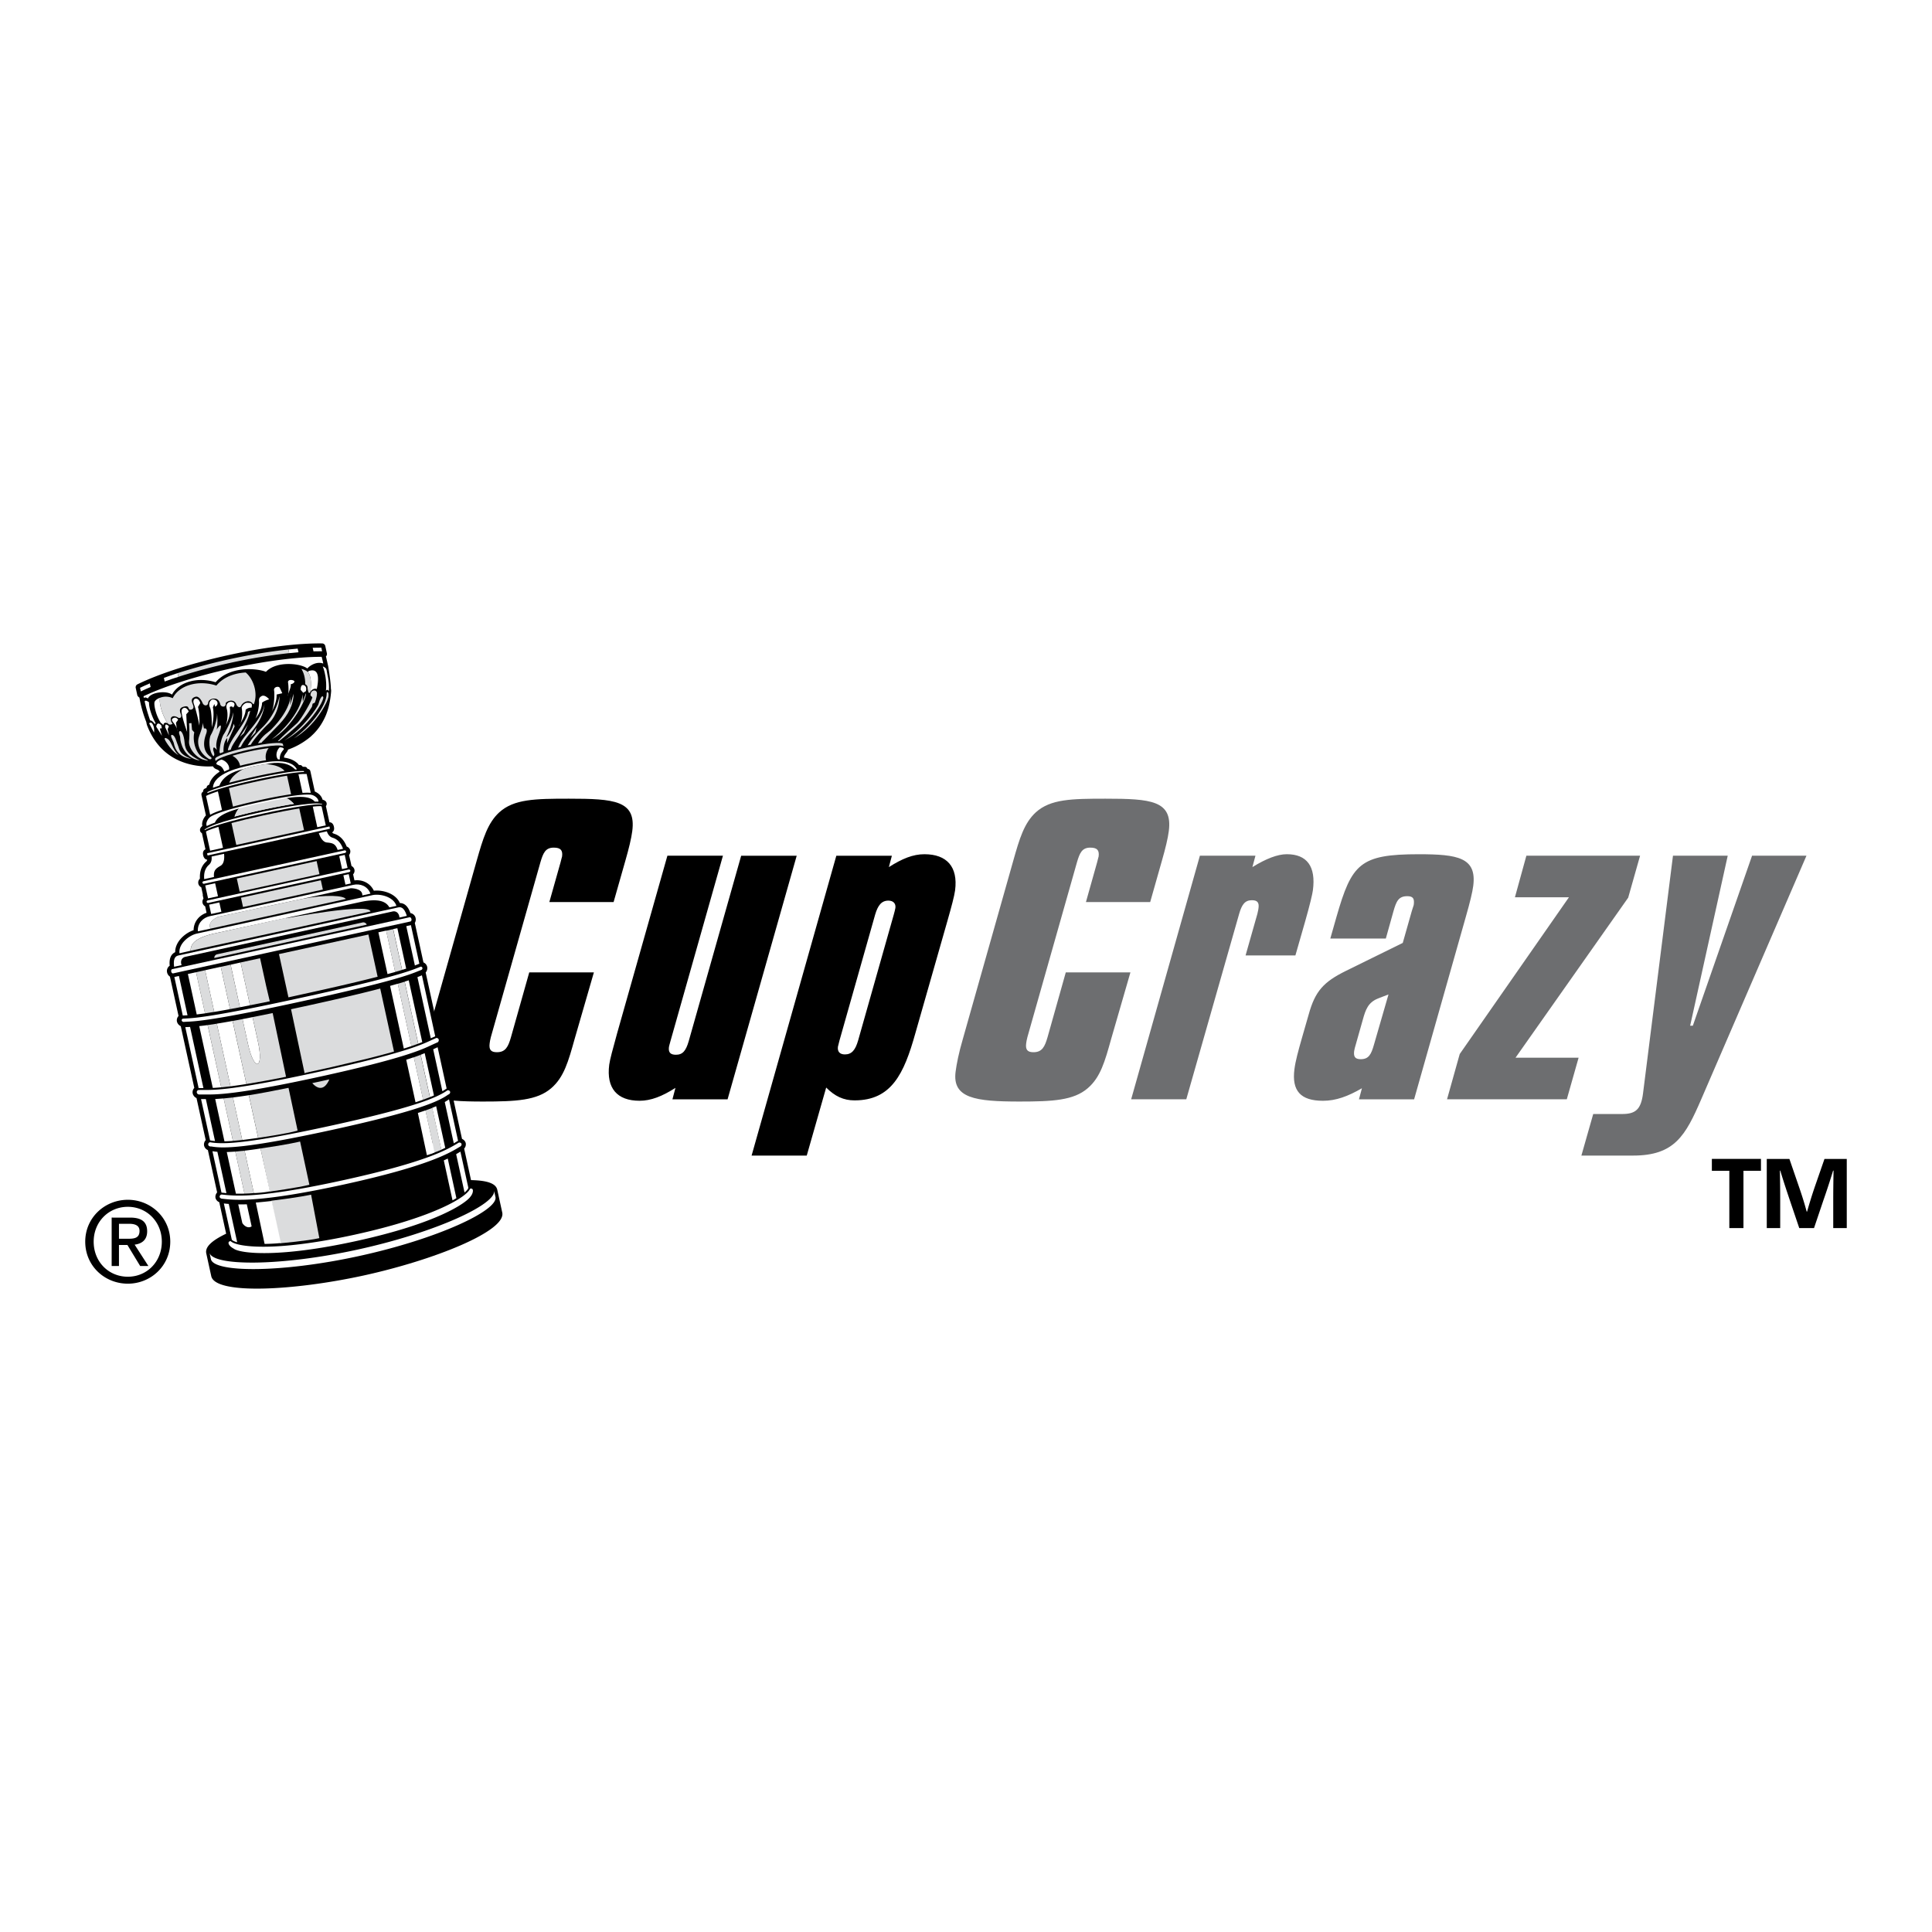 <svg xmlns="http://www.w3.org/2000/svg" width="2500" height="2500" viewBox="0 0 192.756 192.756"><g fill-rule="evenodd" clip-rule="evenodd"><path fill="#fff" d="M0 0h192.756v192.756H0V0z"/><path d="M61.219 89.998h-6.411l1.119-3.963c.085-.366.146-.549.152-.587.08-.625-.152-.88-.833-.88-.835 0-1.059.548-1.33 1.468l-4.944 17.438c-.072.255-.099.48-.12.622-.082.624.116.884.721.884.871 0 1.134-.553 1.408-1.506l1.822-6.46h6.449l-1.921 6.643c-.629 2.242-1.06 3.819-2.341 4.918-1.41 1.212-3.473 1.326-6.812 1.326-4.402 0-6.708-.331-6.369-2.977.101-.77.316-1.872.725-3.268l5.031-17.804c.627-2.203 1.09-3.743 2.253-4.81 1.461-1.319 3.552-1.357 6.929-1.357 4.553 0 6.729.183 6.335 3.229-.094.735-.336 1.726-.683 2.938l-1.18 4.146zM72.128 85.375l-5.237 18.501c-.075.294-.138.477-.151.587-.072.553.166.77.696.77.684 0 1-.404 1.277-1.356l5.234-18.501h5.54l-6.896 24.302h-5.502l.3-1.139c-1.323.842-2.442 1.284-3.58 1.284-2.239 0-3.329-1.25-3.026-3.598.067-.516.351-1.541.783-3.118l5.02-17.732h5.542zM89.172 91.249l-3.556 12.556c-.276.953-.635 1.395-1.319 1.395-.532 0-.76-.298-.696-.773.004-.034.072-.255.156-.621l3.557-12.556c.271-.918.635-1.395 1.318-1.395.492 0 .759.293.702.73-.019.149-.086.371-.162.664zm5.334.697c.419-1.47.706-2.535.785-3.122.301-2.348-.827-3.598-3.064-3.598-1.14 0-2.221.443-3.545 1.285l.301-1.135h-5.542l-8.454 29.917h5.502l1.94-6.789c.871.877 1.732 1.281 2.832 1.281 3.678 0 4.931-2.642 6.059-6.678l3.186-11.161z"/><path d="M114.754 89.998h-6.41l1.115-3.963c.084-.366.146-.549.152-.587.08-.625-.152-.88-.834-.88-.834 0-1.059.548-1.33 1.468l-4.943 17.438c-.072.255-.1.48-.123.622-.08.624.119.884.725.884.873 0 1.133-.553 1.41-1.506l1.818-6.46h6.449l-1.922 6.643c-.627 2.242-1.059 3.819-2.34 4.918-1.41 1.212-3.473 1.326-6.811 1.326-4.402 0-6.712-.331-6.37-2.977.099-.77.316-1.872.724-3.268l5.036-17.804c.621-2.203 1.086-3.743 2.248-4.81 1.463-1.319 3.553-1.357 6.934-1.357 4.551 0 6.723.183 6.33 3.229-.094.735-.334 1.726-.682 2.938l-1.176 4.146zM129.242 95.324h-4.971l1.178-4.151c.076-.293.107-.515.115-.588.072-.548-.127-.77-.66-.77-.682 0-.998.404-1.273 1.357l-5.275 18.505h-5.5l6.857-24.302h5.543l-.303 1.135c1.361-.842 2.516-1.285 3.428-1.285 2.012 0 2.92 1.212 2.607 3.598-.047.367-.295 1.43-.777 3.122l-.969 3.379zM138.531 99.215l-1.445 4.993c-.277.991-.529 1.468-1.326 1.468-.568 0-.725-.255-.656-.808.023-.184.092-.404.164-.66l.695-2.458c.285-1.029.529-1.73 1.527-2.135l1.041-.4zm7.715-7.748c.412-1.43.66-2.459.74-3.084.361-2.824-1.529-3.156-5.436-3.156-5.883 0-6.686.957-8.207 6.241l-.617 2.168h5.539l.77-2.755c.277-.954.494-1.469 1.367-1.469.605 0 .729.26.645.881 0 0-.061.184-.188.588l-.906 3.194-5.672 2.79c-2.23 1.102-3.068 2.021-3.709 4.334l-.686 2.387c-.355 1.245-.637 2.275-.74 3.083-.281 2.165.613 3.156 2.852 3.156 1.291 0 2.484-.442 3.881-1.25l-.295 1.104h5.502l5.16-18.212zM163.631 85.375l-1.186 4.186-11.24 15.966h6.293l-1.178 4.151h-11.949l1.266-4.516 10.896-15.64h-5.388l1.142-4.147h11.344zM172.375 85.375l-3.748 16.958h.268l5.908-16.958h5.428l-10.5 24.302c-1.572 3.633-2.662 5.615-6.797 5.615h-5.158l1.18-4.147h2.885c1.326 0 1.879-.438 2.084-2.055l2.988-23.715h5.462z" fill="#6d6e70"/><path d="M46.994 117.74c-.089-.411-.618-2.837-.686-3.142a.635.635 0 0 0 .16-.541 1.487 1.487 0 0 0-.03-.096.633.633 0 0 0-.342-.331c-.078-.351-.85-3.899-.924-4.234a.625.625 0 0 0 .154-.545l-.013-.054a.625.625 0 0 0-.356-.381c-.074-.348-.846-3.881-.919-4.209a.676.676 0 0 0 .151-.571.637.637 0 0 0-.372-.438 9709.45 9709.45 0 0 0-1.348-6.172.664.664 0 0 0 .149-.567.624.624 0 0 0-.37-.438c-.074-.344-.801-3.667-.861-3.938a.67.67 0 0 0 .08-.48.629.629 0 0 0-.519-.504c-.232-.664-.579-.994-1.052-1.002-.407-.937-1.662-1.33-2.597-1.23-.342-.729-1.1-1.133-1.935-1.03l-.134-.605a.525.525 0 0 0 .132-.469.536.536 0 0 0-.292-.362c-.055-.248-.187-.854-.244-1.098a.55.55 0 0 0 .118-.453.54.54 0 0 0-.354-.389c-.263-.667-.686-1.11-1.277-1.285a.349.349 0 0 1-.175-.13c.145-.087.242-.27.177-.563-.071-.328-.265-.45-.448-.443-.091-.426-.331-1.528-.353-1.612a.363.363 0 0 0 .071-.306c0-.007-.003-.015-.006-.026-.055-.191-.234-.255-.353-.301-.023-.012-.034-.012-.051-.019l-.002-.008c-.072-.324-.387-.637-.762-.796-.065-.289-.44-2.009-.44-2.009a.31.31 0 0 0-.292-.255c-.046-.114-.133-.202-.263-.202 0 0-.106-.003-.211-.003a.47.47 0 0 0-.028-.038c-.065-.088-.141-.138-.248-.138h-.101c-.307-.396-.803-.644-1.478-.739-.078-.244.362-.572.381-.797a7.217 7.217 0 0 0 1.962-1.056c.028-.019.198-.156.253-.198.054-.049.294-.271.358-.339.042-.038.252-.271.312-.343.038-.046.198-.251.236-.305a6.17 6.17 0 0 0 .618-1.094c.003-.012.011-.019.015-.03.126-.298.225-.599.297-.88 0-.004.004-.008.004-.012a9.06 9.06 0 0 0 .248-1.529.982.982 0 0 0-.019-.286c0-.004-.004-.008-.004-.012.008-.549-.244-2.101-.244-2.101l-.036-.202c-.004-.012-.208-.907-.214-.922.01-.011.021-.011.033-.023a.34.34 0 0 0 .065-.274l-.161-.731a.324.324 0 0 0-.316-.26c-2.405-.033-5.793.385-9.3 1.156-3.625.792-6.947 1.856-9.119 2.923a.327.327 0 0 0-.178.365l.16.729c.021.103.198.229.21.233.029.16.059.331.103.529.118.542.305 1.216.585 1.914.002.064.048.24.048.244.011.053.046.129.04.118 1.5 3.861 4.959 4.143 6.558 4.052.237.385.522.232.664.537-.57.37-.918.801-1.033 1.292-.042.02-.089.039-.089.039a.293.293 0 0 0-.169.229l-.01.045-.188.091c-.116.057-.16.172-.156.298-.134.064-.191.205-.16.35l.44 2.013c-.276.301-.433.717-.36 1.041l.004.011c-.015.011-.023.019-.038.034-.09.087-.222.229-.193.423 0 .008.002.015.004.027.03.14.127.205.185.239.019.076.259 1.186.354 1.616-.171.064-.305.26-.229.591.065.297.233.428.405.438a.346.346 0 0 1-.107.191c-.461.403-.661.983-.621 1.7a.53.53 0 0 0-.16.502c.034.164.148.29.293.363.048.213.122.556.155.712a.332.332 0 0 0 .002.133s.034.148.061.283a.533.533 0 0 0-.093.422.529.529 0 0 0 .263.348l.14.644c-.785.264-1.286.941-1.293 1.735-.887.297-1.854 1.178-1.837 2.195-.431.202-.614.652-.548 1.352a.632.632 0 0 0-.26.672.67.67 0 0 0 .284.415c.063.279.783 3.58.859 3.927a.623.623 0 0 0-.16.557.684.684 0 0 0 .382.458c.073.346 1.269 5.797 1.349 6.163a.618.618 0 0 0-.16.552.68.68 0 0 0 .381.461c.073.333.841 3.847.919 4.197a.623.623 0 0 0-.171.503.63.63 0 0 0 .388.489c.072.344.845 3.872.922 4.224a.645.645 0 0 0-.164.549.63.63 0 0 0 .377.426c.066.313.595 2.726.686 3.142-1.482.712-2.119 1.341-1.982 1.971l.496 2.268c.408 1.856 8.186 1.463 15.197-.067 7.009-1.533 14.244-4.426 13.836-6.282l-.495-2.269c-.138-.628-.982-.933-2.621-.967z"/><path d="M32.605 66.965l.053.301c.069.32.168.796.166 1.383-.009.054-.011.13-.005.232l-.002.069c-.125-.172-.227-.149-.3-.02.107-.918-.101-1.921-.312-2.436.126.038.236.11.324.206a.866.866 0 0 1 .076.265zM15.456 72.267c-.131-.221-.351-.408-.476-.389-.229-.664-.427-1.331-.48-1.617a1.353 1.353 0 0 1-.062-.309c.066-.072.196-.061.417.111a.12.12 0 0 1 .014-.046c-.036.58.299 1.501.653 2.13a.181.181 0 0 0-.066.12z" fill="#fff"/><path d="M30.718 67.03l-.012.011c-.122-.118-.347-.225-.629-.309.212.362.38.861.381 1.532.119.069.21.168.218.263.023.275.098.835.282.519.111-.721.119-1.517-.24-2.016z" fill="#dbdcdd"/><path d="M31.603 68.745c.206-.946.29-2.176-.817-1.788l-.067.072c.358.5.351 1.295.24 2.016.004-.011.007-.015.015-.026.118-.228.423-.376.629-.274zM15.963 69.614c-.286.106-.496.278-.542.423-.082.251.098 1.28.633 2.097a.616.616 0 0 1 .248.236c-.001-.29.254-.32.446-.188-.508-.716-.905-1.939-.785-2.568z" fill="#fff"/><path d="M16.847 72.271s.22.073.37-.068c-.419-.526-.061-.991.573-.595.157.061.353-.004.273-.278-.077-.271-.296-.659.236-.815.534-.156.463.114.576.24.112.123.48.027.423-.282-.055-.305-.431-.751.183-.949.305-.11.582.263.73.614.152.343.528.301.561-.019.029-.32.395-.419.572-.419.177-.004.507.023.642.599.072.244.561.328.537-.13-.024-.137.783-.572 1.051.095.064.191.353.477.497.138.146-.34.77-.656 1.113-.233.034.046.083.08.137.1.469-1.147-.084-2.589-.808-3.175-1.025.061-2.168.393-2.925 1.308-1.854-.606-3.752 0-4.355 1.257a1.61 1.61 0 0 0-1.269-.042c-.12.628.276 1.852.785 2.568a.432.432 0 0 1 .098.086z" fill="#dbdcdd"/><path d="M14.359 69.629c.125-.091.286-.015.4.057.083-.198.297-.366.628-.484.585-.198 1.388-.194 1.772.099.679-1.261 2.55-1.799 4.353-1.235 1.408-1.627 4.092-1.414 5.02-1.037.583-.622 1.536-.759 2.066-.777.838-.035 1.694.152 2.062.442.412-.442 1.029-.663 1.511-.518.029.007.055.019.082.026-.008-.026-.014-.061-.019-.088a14.11 14.11 0 0 0-.143-.583c-2.357-.004-5.614.412-8.961 1.144-3.461.758-6.665 1.772-8.811 2.79.011.05.022.111.032.167.003.001.006-.003.008-.003z" fill="#fff"/><path d="M21.063 85.257l.004.008-.004-.008zM32.567 82.749v-.008l.002.008h-.002z"/><path d="M30.337 77.023c-.921.02-2.588.286-4.875.786-2.283.5-3.911.953-4.755 1.319a1.872 1.872 0 0 0-.021-.095c.941-.488 3.364-1.06 4.745-1.361 1.386-.305 3.825-.793 4.883-.743.004.011.012.049.023.094z" fill="#fff"/><path d="M24.181 76.78c-.07.042-.139.079-.204.118a8.408 8.408 0 0 0-.231.153l-.105.08c-.033.027-.068.05-.101.08-.046.034-.084.073-.126.107-.019.019-.038.038-.057.053a3.367 3.367 0 0 0-.133.137l-.027.031c-.046.053-.087.11-.125.164-.002.007-.008.007-.01.016-.04.057-.074.115-.105.176 0 .003-.004.003-.004.007-.03.061-.055.122-.076.179 0 .008-.003.012-.003.012a59.628 59.628 0 0 1 2.519-.606 53.829 53.829 0 0 1 3-.576c-.183-.207-.438-.358-.747-.469a.322.322 0 0 0-.05-.016c-.059-.022-.124-.041-.19-.061-.038-.008-.076-.015-.12-.026-.044-.008-.087-.019-.135-.027l-.19-.034c-.027 0-.056-.008-.084-.012l-.238-.022c-.017 0-.032 0-.047-.004a9.89 9.89 0 0 0-1.197.195 9.846 9.846 0 0 0-1.168.324c-.018.006-.031.013-.046.021z" fill="#dbdcdd"/><path d="M21.109 85.458c.026.222.021.576-.26.824-.377.331-.529.805-.476 1.429l.978-.213c-.063-.663.179-.842.661-1.124.377-.218.381-.824.343-1.189l-1.246.273zM33.192 83.583c-.358-.107-.513-.427-.579-.64l-.805.176c.116.346.372.896.809.937.556.053.85.114 1.071.744l.536-.115c-.216-.594-.552-.956-1.032-1.102zM27.905 74.562c.171.003.416.03.412.182 0 .065-.452.4-.396 1.025l-.176-.003c-.287-.316-.163-.892.16-1.204zM21.883 76.376s-.272-.099-.293-.156c-.012-.034.003-.263.499-.435.438.1.839.561.767.98a5.917 5.917 0 0 0-.477.217c-.128-.328-.281-.515-.496-.606z" fill="#fff"/><path d="M25.25 76.098l-.309.068c-.235.05-.587.122-.987.232-.113-.583-.54-.877-.772-.994.465-.138 1.02-.283 1.662-.423a21.972 21.972 0 0 1 1.961-.343 1.414 1.414 0 0 0-.259 1.212c-.535.076-1.004.179-1.296.248z" fill="#dbdcdd"/><path d="M25.291 76.28l-.309.069c-.911.191-3.671.77-3.739 2.245.198-.072.415-.144.651-.217.336-.911 1.327-1.41 2.377-1.643 0 0 .726-.217 1.13-.305.41-.088 1.159-.194 1.159-.194 1.073-.236 2.205-.19 2.889.538.059-.008.118-.012.175-.015-.682-1.308-3.426-.683-4.333-.478z" fill="#fff"/><path d="M24.803 74.798c.324-.073 2.891-.621 3.47-.347l-.047-.209c-.05-.241-1.609-.104-3.476.308-1.866.408-3.339.934-3.286 1.17l.046.206c.417-.484 2.972-1.06 3.293-1.128z" fill="#dbdcdd"/><path d="M21.441 82.074c.179-.431.657-.926 2.422-1.411-.224.171-.389.606-.465.809a68.935 68.935 0 0 1 2.723-.66c.732-.16 1.996-.419 3.209-.61-.141-.144-.489-.5-.777-.564 1.931-.316 2.531-.012 2.854.34a5.88 5.88 0 0 1 .376 0l-.025-.119c-.053-.24-.391-.511-.706-.568-.52-.065-1.827.008-5.107.724-3.28.717-4.5 1.197-4.939 1.472-.267.187-.461.572-.408.815l.026.115c-.002 0-.002.004-.004.004.226-.118.505-.233.821-.347z" fill="#fff"/><path d="M28.553 79.639c-.685.103-1.471.274-2.359.465-.884.194-1.668.37-2.335.56-.219.175-.385.606-.461.809a68.935 68.935 0 0 1 2.723-.66c.732-.16 1.996-.419 3.209-.61-.14-.144-.489-.496-.777-.564z" fill="#dbdcdd"/><path d="M30.181 79.105c.335-.022.61-.026.824-.007-.153-.693-.393-1.788-.412-1.879-.212-.008-.484 0-.816.03l.404 1.856z" fill="#fff"/><path d="M29.042 79.239l-.404-1.846c-.846.129-1.898.331-3.133.602a58.886 58.886 0 0 0-2.665.64l.404 1.841a55.776 55.776 0 0 1 2.662-.644 46.214 46.214 0 0 1 3.136-.593z" fill="#dbdcdd"/><path d="M22.146 80.805l-.404-1.848c-.522.164-.918.316-1.187.457l.412 1.88c.26-.154.655-.314 1.179-.489zM21.792 82.494c-.751.232-1.104.385-1.224.457-.004.024-.01.046-.013.058.007.038.345 1.575.408 1.863l1.284-.282-.455-2.096zM31.656 82.531l.847-.183c-.065-.29-.396-1.811-.408-1.86a.245.245 0 0 0-.064-.053c-.122-.012-.377-.004-.823.041l.448 2.055z" fill="#fff"/><path d="M23.574 84.3l6.76-1.479-.477-2.161c-.873.14-2.051.361-3.613.701-1.315.29-2.347.537-3.148.754l.478 2.185z" fill="#dbdcdd"/><path d="M20.454 82.733c.922-.64 4.301-1.425 5.709-1.733 1.411-.309 4.805-1.003 5.927-.805 0 0 .031.016.058.027-.008.015-.016.022-.027.045-.557-.106-2.867.244-5.919.911-3.052.667-5.294 1.315-5.756 1.643l-.046-.031c.027-.026.054-.057.054-.057zM18.119 96.291c-.128-.312-.055-.689.311-.815l20.801-4.551c.385-.039.605.279.621.617l.739-.165c-.292-.96-.688-.884-.888-.839L17.832 95.32c-.218.05-.595.145-.462 1.136l.749-.165z" fill="#fff"/><path d="M42.134 103.973l-1.35-6.167c-.122.041-.259.083-.407.133l1.353 6.189c.145-.057.28-.107.404-.155zM24.17 113.738c.461-.058.991-.126 1.587-.214l-.932-4.254c-.61.096-1.132.168-1.586.225l.931 4.243zM25.327 119.036c.131-.008.263-.022.404-.031.135-.541.402-1.036.924-1.38l-.665-3.041c-.6.096-1.126.164-1.587.218l.924 4.234zM22.63 114.938l.906 4.154c.252.004.534.004.854-.007l-.917-4.193c-.319.024-.599.039-.843.046zM23.769 120.16l.408 1.854c.217.357.61.556.928.342l-.482-2.202c-.318.01-.6.01-.854.006zM45.538 119.539l-.865-3.949c-.122.058-.255.118-.395.183l.871 3.987c.138-.076.269-.149.389-.221zM43.296 109.293l-.922-4.22c-.122.05-.256.104-.4.16l.925 4.227c.143-.057.276-.109.397-.167zM18.744 97.172l.882 4.04c.232-.03.507-.064.831-.109l-.897-4.105-.816.174zM41.692 111.038l.301 1.377c.225 1.029.702 1.506 1.189 1.708l-.731-3.339c-.229.08-.481.167-.759.254zM19.881 102.375l1.35 6.168c.236-.011.515-.031.84-.062l-1.359-6.209c-.321.046-.598.08-.831.103zM21.471 109.647l.925 4.22c.247-.003.527-.019.844-.042l-.924-4.234c-.33.025-.605.045-.845.056zM44.44 114.519l-.911-4.15c-.122.05-.255.107-.398.164l.913 4.174c.141-.066.274-.127.396-.188zM22.998 108.382c.452-.057.974-.133 1.588-.229l-1.38-6.293a80.52 80.52 0 0 1-1.574.271l1.366 6.251zM37.751 93.017l.911 4.167c.282-.076.538-.146.768-.211l-.901-4.128-.778.172zM38.919 98.362l1.369 6.254c.282-.087.532-.167.762-.247l-1.363-6.225c-.232.069-.484.14-.768.218zM40.532 105.729l.926 4.246c.276-.092.528-.175.761-.259l-.927-4.239c-.229.081-.479.165-.76.252zM22.95 100.68l-.924-4.224-1.561.343.908 4.159c.453-.073.971-.165 1.577-.278zM40.529 96.639l-.882-4.032-.416.087.89 4.075c.15-.045.285-.092.408-.13z"/><path d="M43.175 114.123l-.728-3.332c.251-.087.475-.171.679-.251l.911 4.17s-.827.35-1.006.38l.144-.967z" fill="#dbdcdd"/><path d="M43.182 114.123l-.731-3.339c-.229.08-.484.167-.76.254l.901 4.22s.572-.168.75-.285l-.167-.85h.007zM40.529 105.729l.928 4.246c.276-.092.528-.175.761-.259l-.927-4.239c-.228.081-.479.165-.762.252zM38.919 98.362l1.369 6.254c.28-.087.532-.167.762-.247l-1.363-6.225c-.232.069-.484.14-.768.218zM37.751 93.017l.911 4.167c.282-.076.538-.146.768-.211l-.901-4.128-.778.172zM21.373 100.958c.453-.073.972-.165 1.577-.278l-.924-4.224-1.561.343.908 4.159zM24.585 108.153l-1.38-6.293a80.52 80.52 0 0 1-1.574.271l1.366 6.25a51.03 51.03 0 0 0 1.588-.228zM25.757 113.524l-.932-4.254c-.61.096-1.132.168-1.586.225l.93 4.243c.462-.057.992-.126 1.588-.214zM42.899 109.46c.139-.057.276-.109.396-.167l-.924-4.22c-.118.05-.252.104-.396.16l.924 4.227zM41.73 104.128c.145-.057.28-.106.4-.155l-1.35-6.167c-.122.041-.259.083-.403.133l1.353 6.189zM39.231 92.693l.89 4.075c.149-.045.282-.092.404-.126l-.881-4.036-.413.087zM45.149 119.76c.138-.076.269-.148.385-.221l-.861-3.949c-.122.058-.255.118-.395.183l.871 3.987zM44.029 114.701c.141-.061.272-.121.393-.183l-.907-4.15-.396.164.91 4.169z" fill="#fff"/><path d="M42.891 109.464l-.924-4.223c-.199.077-.425.156-.681.247l.924 4.232.681-.256zM41.723 104.128l-1.351-6.182a21.81 21.81 0 0 1-.688.205l1.359 6.222.68-.245zM40.114 96.769l-.892-4.064-.698.153.9 4.116.69-.205z" fill="#dbdcdd"/><path fill="#fff" d="M23.011 96.246l.927 4.249 1.004-.197-.936-4.273-.995.221zM24.196 101.678l.538 2.45c.629 2.883 1.608 2.569 1.004-.186l-.54-2.463-1.002.199z"/><path d="M24.006 96.025c.122.552.536 2.443.936 4.272.6-.118 1.252-.251 1.973-.4-.149-.613-.275-1.128-.354-1.494-.103-.461-.505-2.317-.614-2.801l-1.941.423zM23.007 96.246l-.981.214.924 4.22c.309-.055.637-.115.988-.185l-.931-4.249zM20.467 96.799l-.906.198.897 4.105c.267-.038.574-.088.915-.145l-.906-4.158zM27.204 101.075c-.731.152-1.395.285-2.005.404l.54 2.463c.604 2.755-.375 3.068-1.004.186l-.538-2.45-.987.183 1.376 6.293c1.037-.168 2.332-.396 3.952-.724l-1.334-6.355zM29.693 112.796l-.907-4.262c-1.574.317-2.938.58-3.957.736l.93 4.254s2.899-.408 3.934-.728zM26.909 118.884s2.799-.385 3.958-.679l-.926-4.315s-1.204.302-3.951.694l.919 4.3zM27.955 124.04s2.743-.239 3.905-.511l-.822-4.337s-1.212.273-3.964.605l.881 4.243z" fill="#dbdcdd"/><path d="M25.327 119.036l-.924-4.234c.461-.054.987-.122 1.587-.218l.943 4.276s-.595.134-1.603.176h-.003zM26.399 124.105c1.01-.012 1.624-.092 1.624-.092l-.907-4.193a53.02 53.02 0 0 1-1.595.161l.878 4.124z" fill="#fff"/><path d="M20.715 102.272l1.359 6.213c.271-.027.575-.058.924-.104l-1.366-6.247c-.345.054-.645.1-.917.138zM22.315 109.591l.926 4.234c.28-.02.585-.05.928-.087l-.928-4.243c-.348.043-.655.073-.926.096zM23.474 114.893l.917 4.193c.282-.004.591-.023.939-.05l-.928-4.234c-.343.041-.648.068-.928.091z" fill="#dbdcdd"/><path d="M31.277 64.986c.299-.007.585-.011.859-.011-.03-.137-.063-.29-.076-.358-.276 0-.564.004-.861.012l.078.357zM15.029 68.54l-.08-.359c-.345.145-.672.294-.976.438.015.069.049.222.078.363.306-.149.632-.294.978-.442zM17.72 67.159c-.473.153-.934.312-1.368.473l.076.362c.438-.163.896-.316 1.373-.468l-.081-.367zM28.772 64.8l.081.362c-.006 0-.01.004-.013.004.318-.039.632-.069.938-.092l-.08-.362c-.301.023-.611.054-.926.088z" fill="#fff"/><path d="M17.72 67.159l.081.366a54.392 54.392 0 0 1 5.21-1.399 55.59 55.59 0 0 1 5.842-.964l-.081-.362c-1.787.186-3.79.514-5.841.96a56.531 56.531 0 0 0-5.211 1.399z" fill="#dbdcdd"/><path d="M22.214 119.601a.366.366 0 0 1-.244-.084c-.026-.026-.059-.065-.059-.115a.222.222 0 0 1 .215-.225c1.279.148 3.648.424 12.068-1.418 8.419-1.841 10.459-3.079 11.555-3.747.116-.05.248 0 .295.111.017.045.004.095-.008.13a.311.311 0 0 1-.171.167c-1.033.629-3.152 1.917-11.58 3.762-8.427 1.841-10.889 1.555-12.071 1.419zM35.704 124.666c-7.836 1.711-14.509 1.654-14.8.315l.141.649c.29 1.337 6.964 1.394 14.803-.321 7.838-1.711 13.878-4.551 13.584-5.889l-.143-.644c.293 1.334-5.745 4.174-13.585 5.89z" fill="#fff"/><path d="M46.948 119.375c-.431.645-3.314 2.676-11.427 4.448-7.795 1.708-11.599 1.235-12.222.743-.333-.179-.473-.385-.496-.518-.009-.058 0-.106.027-.142.036-.046.097-.072.181-.08.547.564 4.228 1.14 12.369-.641 8.146-1.784 11.252-3.838 11.513-4.585.078-.022.146-.026.196 0 .04.022.068.061.084.114.036.146-.028.422-.225.661zM17.084 96.932c-.025-.11.019-.221.095-.24l23.684-5.176c.076-.019.164.065.187.175.025.115-.019.225-.095.244l-23.682 5.181c-.079.014-.166-.066-.189-.184zM43.076 103.759l.446-.198a.219.219 0 0 1 .251.167c.023.111-.045.261-.167.287l-.492.221c-.983.469-2.813 1.349-11.182 3.18-8.369 1.829-10.4 1.795-11.488 1.779h-.517a.255.255 0 0 1-.292-.187.22.22 0 0 1 .175-.259l.473-.005c1.083.012 3.101.031 11.544-1.814 8.439-1.844 10.267-2.706 11.249-3.171zM21.079 114.382h-.028a.274.274 0 0 1-.201-.053.187.187 0 0 1-.076-.122.23.23 0 0 1 .042-.16.248.248 0 0 1 .141-.085c1.226.222 3.629.191 12.047-1.65 8.422-1.84 10.617-2.816 11.635-3.529a.243.243 0 0 1 .164.02.2.2 0 0 1 .103.121c.034.107-.049.241-.175.278l-.025.013c-1 .709-3.164 1.673-11.608 3.521-8.448 1.844-10.815 1.867-12.019 1.646zM19.01 94.858c.021-.511.189-1.246 2.435-1.737 2.249-.493 13.688-2.947 14.511-3.126 2.068-.454 2.638.092 2.895.537.428-.096.68-.148.7-.152-.278-.9-1.603-1.244-2.411-1.068L19.655 93.14c-.807.175-1.868 1.036-1.748 1.971.046-.008 1.103-.253 1.103-.253z" fill="#fff"/><path d="M36.962 90.943c-.046-.896-8.481.683-8.481.683l.44-.141-7.476 1.636c-2.246.491-2.413 1.227-2.435 1.737l17.952-3.915zM34.503 89.694c-.196-.335-1.902-.492-4.498.015l-8.268 1.765s-1.132.5-.722 1.174l13.488-2.954z" fill="#dbdcdd"/><path d="M21.738 91.474l8.268-1.765L35 88.619s1.188-.016 1.149.716l.81-.175c-.28-.763-1.038-1.03-1.705-.88l-14.328 3.128c-.667.149-1.243.706-1.184 1.513l1.273-.274c-.409-.673.723-1.173.723-1.173z" fill="#fff"/><path fill="#dbdcdd" d="M23.626 87.65l7.963-1.741.284 1.307-7.962 1.742-.285-1.308zM24.044 89.565l7.964-1.743.204.93-7.966 1.742-.202-.929z"/><path d="M21.883 90.037l-1.018.221c.067.301.138.632.202.93l1.02-.222-.204-.929zM34.259 87.33l.206.931.529-.118c-.062-.297-.137-.633-.202-.93l-.533.117zM34.393 85.295l-.548.122.282 1.295.551-.122c-.047-.209-.217-.979-.285-1.295zM21.748 89.419l-.284-1.296-.989.217c.069.316.237 1.086.284 1.292l.989-.213zM20.619 89.987c-.017-.068.04-.142.12-.157l14.037-3.072c.082-.016.16.026.173.095.016.068-.038.142-.118.157l-14.039 3.072c-.08.016-.16-.022-.173-.095zM20.2 88.074c-.014-.069.038-.141.12-.157l14.036-3.067c.082-.023.16.022.175.092.014.068-.04.141-.12.159L20.374 88.17c-.079.018-.159-.027-.174-.096zM32.86 82.459a.422.422 0 0 1 .047.226l-12.184 2.663a.281.281 0 0 1-.042-.106.325.325 0 0 1-.007-.114c.076-.02 12.114-2.649 12.186-2.669zM41.746 96.532l.225-.088c.064-.012.152.038.171.122.019.088-.042.19-.122.21l-.274.106c-.819.335-2.516 1.029-11.466 2.984-8.942 1.959-10.777 2.035-11.66 2.073l-.271.016a.196.196 0 0 1-.221-.142c-.018-.08.04-.163.127-.179l.215-.015c.871-.043 2.68-.126 11.734-2.108 9.054-1.977 10.735-2.655 11.542-2.979zM40.535 92.404l.463-.103c.171.79.473 2.149.842 3.85-.07.026-.214.083-.214.083-.068.027-.148.057-.232.096l-.859-3.926zM46.728 118.51c-.017.1-.141.259-.381.465l-.837-3.823c.162-.095.304-.179.427-.255l.791 3.613zM45.702 113.821c-.009.004-.017.004-.024.008a.144.144 0 0 1-.029.016c-.114.069-.236.145-.375.225l-.901-4.12c.169-.096.307-.187.425-.268l.904 4.139zM44.562 108.607c-.003.003-.013.003-.021.007-.116.084-.25.168-.404.26l-.917-4.186c.162-.076.301-.144.442-.202l.9 4.121zM42.992 103.584c-.002.003-.008.003-.012.007l-1.333-6.102c.183-.072.32-.131.448-.18.398 1.818.859 3.922 1.328 6.084l-.431.191zM17.395 97.474l.458-.1.855 3.923c-.093.003-.175.007-.248.011l-.225.012c-.372-1.701-.667-3.061-.84-3.846zM23.663 123.938c-.011 0-.017-.004-.025-.004a4.142 4.142 0 0 1-.152-.046c-.018-.007-.036-.015-.055-.021-.041-.016-.081-.031-.115-.046a.194.194 0 0 0-.054-.031.464.464 0 0 0-.049-.03c-.015-.012-.03-.02-.042-.027a.16.16 0 0 1-.031-.033c-.002-.004-.009-.009-.013-.016l-.793-3.614c.146.016.305.034.49.046l.839 3.822zM22.59 119.04c-.162-.016-.303-.035-.435-.046-.005-.004-.029-.004-.033-.004-.011 0-.015.004-.022.004l-.905-4.14c.143.027.303.046.494.062l.901 4.124zM21.452 113.841a4.766 4.766 0 0 1-.477-.065h-.017l-.899-4.12c.15-.004.303 0 .479 0l.914 4.185zM20.286 108.558l-.467.004c-.473-2.162-.932-4.262-1.332-6.084.137-.007.284-.011.476-.021l1.334 6.102-.011-.001z" fill="#fff"/><path d="M27.833 95.19c.13.583.517 2.355.944 4.315.44-.096.894-.195 1.372-.302 3.482-.759 5.865-1.326 7.526-1.754-.515-2.374-.918-4.212-.918-4.212l-8.924 1.953zM31.157 108.062c.45.521.951.647 1.346.209.152-.171.267-.37.351-.579-.263.057-.532.118-.808.179-.306.069-.603.13-.889.191zM30.534 107.021l1.264-.274c.445-.096.867-.191 1.274-.282l3.691-.872a85.486 85.486 0 0 0 2.546-.679l-1.375-6.286c-1.662.435-4.048 1.007-7.524 1.766-.477.102-.934.201-1.373.297l1.355 6.392.142-.062zM36.592 92.256c0-.004-.003-.004-.003-.008a.377.377 0 0 0-.389-.221l-7.279 1.593-7.278 1.593a.37.37 0 0 0-.263.37l15.212-3.327z" fill="#dbdcdd"/><path d="M24.624 120.153c-.318.011-.601.011-.854.007l.404 1.854c.221.357.614.556.932.342l-.482-2.203zM20.712 102.272a21.38 21.38 0 0 1-.833.103l1.351 6.168c.236-.011.511-.031.84-.062l-1.358-6.209zM19.56 96.997l-.815.179.882 4.036c.232-.03.507-.064.831-.109l-.898-4.106zM22.315 109.591c-.33.025-.608.045-.844.057l.922 4.22c.248-.003.528-.019.846-.042l-.924-4.235zM23.474 114.893c-.32.023-.6.038-.848.046l.911 4.154c.25.004.534.004.854-.007l-.917-4.193zM15.369 73.086l-.488-.914s.19-.236.375.129c.185.37.113.785.113.785zM16.167 73.426l-.58-.927s.067-.613.509-.122l.05.278-.199.035.22.736zM16.871 73.384l-.385-.82s-.073-.556.365-.095l-.124.282.144.633zM17.683 72.976l-.126-.865.214-.297s-.187-.366-.531-.134c-.341.236.427.556.443 1.296zM29.994 68.825l.26.297.263-.164s.156-.458-.194-.595c-.348-.136-.329.462-.329.462zM28.713 69.431c.096-.446.347-.866.29-1.167.206-.011.49-.236.322-.347-.167-.11-.644-.141-.585.194.061.333.069 1.19-.027 1.32zM27.104 70.986c.225-.38.534-1.128.492-1.692l.568-.13s-.146-.32-.248-.53c-.095-.213-.639-.11-.571.248.065.363.023 1.601-.241 2.104zM25.489 71.684c.529-.64.669-1.353.657-1.578.284-.225.707-.335.707-.335s-.419-.519-.764-.317c-.347.209-.223.416-.248.766-.025.346-.095.934-.352 1.464zM23.8 72.484c.48-.777.689-1.246.705-1.65.064-.126.45-.283.581-.218.166-.549-.177-.484-.417-.499-.236-.016-.587.339-.551.534.037.19.166 1.254-.318 1.833zM22.424 72.564c.533-.957.57-1.593.503-1.955-.03-.164.295-.167.324 0 .362-.468-.046-.595-.222-.591-.179.004-.564.16-.399.732.16.571.013 1.543-.206 1.814zM21.126 72.572c.214-.785.208-1.612.113-1.997l.145-.34.077.271c.332-.145.339-.58-.069-.701-.404-.129-.633.4-.448.771.182.364.203 1.794.182 1.996zM19.883 72.4c.06-.5-.013-1.544-.131-1.868l.227-.385c-.185-.679-.863-.53-.637.087.233.619.539 1.995.541 2.166zM18.667 73.022l-.082-1.758.244-.274c-.194-.424-.5-.48-.682-.191-.185.294.52 2.223.52 2.223z" fill="#fff"/><path d="M17.816 75.328c-.408-.298-.671-1.079-.877-1.388-.2-.305-.606-.431-.499-.164.108.267.8 1.315 1.376 1.552z" fill="#dbdcdd"/><path d="M19.127 75.716c-1.295-.45-1.22-1.006-1.363-1.323-.148-.32-.272-1.01-.577-1.067-.307-.062.068.557.133.747.065.191.176 1.457 1.807 1.643z" fill="#dbdcdd"/><path d="M19.954 75.88c-1.075-.545-1.475-.961-1.536-1.78-.057-.82-.351-1.28-.503-1.139-.149.141.076.415.068.701-.003.29.302 1.978 1.971 2.218z" fill="#dbdcdd"/><path d="M20.391 75.686c-.806-.369-1.218-1.665-1.008-2.622l-.221-.244-.062-.678-.236.018s.081 1.072 0 1.773c-.08.701.725 1.73 1.552 1.891 0-.001.781.228-.025-.138zM29.304 73.677c1.494-1.048 3.301-3.152 3.29-4.524-.027-.142.255-.222.179.339-.077.557-1.296 2.954-3.469 4.185z" fill="#dbdcdd"/><path d="M28.367 73.879c1.856-1.17 3.331-3.304 3.415-3.663.083-.358.354-.979.471-.659.116.324-1.479 3.076-3.886 4.322zM27.104 73.765c.837-.609 2.901-2.592 3.087-4.49l.018.743.314-.861c.115.465-1.373 3.491-3.419 4.608zM24.955 73.646l.637-1.063-.115.511-.522.552zM23.93 73.518l.812-1.236-.409.877-.403.359zM21.296 75.461c-.442-.491-.517-1.708-.246-2.158.276-.453.672-1.672.593-2.115.064.191.083 1.273-.033 1.613 0 0 .456-.747.429-.255-.03.495-.68 1.475-.389 2.275-.175-.164-.335-.393-.376-.126-.039.263.248.553.022.766z" fill="#dbdcdd"/><path d="M20.838 75.716c-1.1-.686-1.121-1.627-1.041-2.012.076-.386.469-1.144.412-1.62l.142.602c.22-.069.373.103.213.534-.156.431-.534 1.616.479 2.318.14.117.02.281-.205.178zM22.302 75.03c-.048-1.083.377-1.395.377-1.395l-.024.518.757-1.688-.105-.263c-.124.792-.907 1.681-.644 1.178.261-.511.691-1.875.585-2.313.004.518-.742 1.94-.907 2.168-.164.232-.398.903-.442 1.803.014.02.034.068.061.129.102-.045.216-.087.342-.137zM23.022 74.794c.004-.008.007-.016.012-.023.099-.42.56-.991.968-1.666.408-.678.78-1.402.964-2.184l-.221.099c-.062.641-.849 1.673-1.033 1.967-.183.286-.827 1.125-.972 1.807a.182.182 0 0 0 .046.076c.076-.027.156-.053.236-.076zM24.025 74.523c.177-.377.534-.93 1.054-1.501.814-.896 1.286-2.04 1.303-2.76-.124 1.113-1.313 2.39-1.645 2.821-.299.389-.67.762-.979 1.509l.267-.069zM25.029 74.299c.136-.309 1.001-1.38 1.737-2.074.758-.713 1.117-1.837 1.124-2.783-.293 1.482-1.158 2.588-1.66 3.08-.492.484-.983.972-1.519 1.841.107-.023.213-.046.318-.064zM29.009 69.45a2.56 2.56 0 0 0 .024-.362l-.024.362z" fill="#dbdcdd"/><path d="M28.942 70.365l.067-.915c-.208 1.604-1.66 3.03-1.935 3.32-.288.301-.88.579-1.336 1.391.124-.023.242-.042.36-.062.016-.023.035-.045.048-.072 0 0 .726-.732 1.698-1.742.968-1.01 1.437-2.013 1.452-3.072l-.354 1.152zM30.981 69.389l.18.168c.011.224-1.056 2.168-1.563 2.633-.425.393-1.339 1.174-1.877 1.754.044 0 .08 0 .116.003.553-.442 1.561-1.265 2.053-1.78.695-.728 1.235-1.658 1.235-1.658l.065-.301.219-.099s.206-.492.216-.923c.008-.434-.668-.422-.644.203z" fill="#dbdcdd"/><path d="M9.346 123.881c0-1.982 1.494-3.477 3.41-3.477 1.896 0 3.389 1.494 3.389 3.477 0 2.013-1.493 3.498-3.389 3.498-1.916 0-3.41-1.485-3.41-3.498zm3.41 4.192c2.281 0 4.231-1.765 4.231-4.192 0-2.401-1.95-4.178-4.231-4.178-2.302 0-4.252 1.776-4.252 4.178 0 2.428 1.95 4.192 4.252 4.192zm-.886-3.861h.842l1.273 2.097h.819l-1.372-2.131c.707-.088 1.25-.462 1.25-1.33 0-.949-.564-1.368-1.704-1.368H11.14v4.829h.729v-2.097h.001zm0-.621v-1.494h.999c.509 0 1.052.114 1.052.709 0 .743-.557.785-1.174.785h-.877zM175.691 116.81h-1.746v5.715h-1.41v-5.715h-1.742v-1.185h4.898v1.185zm4.604 4.071a46.34 46.34 0 0 1 .857-2.729l.877-2.526h2.223v6.899h-1.35v-2.768c0-.949.012-1.884.031-2.962h-.045a76.291 76.291 0 0 1-.969 2.965l-.934 2.765h-1.473l-.938-2.771c-.316-.949-.633-1.88-.953-2.958h-.041c.02 1.086.031 2.023.031 2.962v2.768h-1.34v-6.899h2.258l.869 2.526c.297.858.586 1.723.854 2.729h.043v-.001z"/></g></svg>